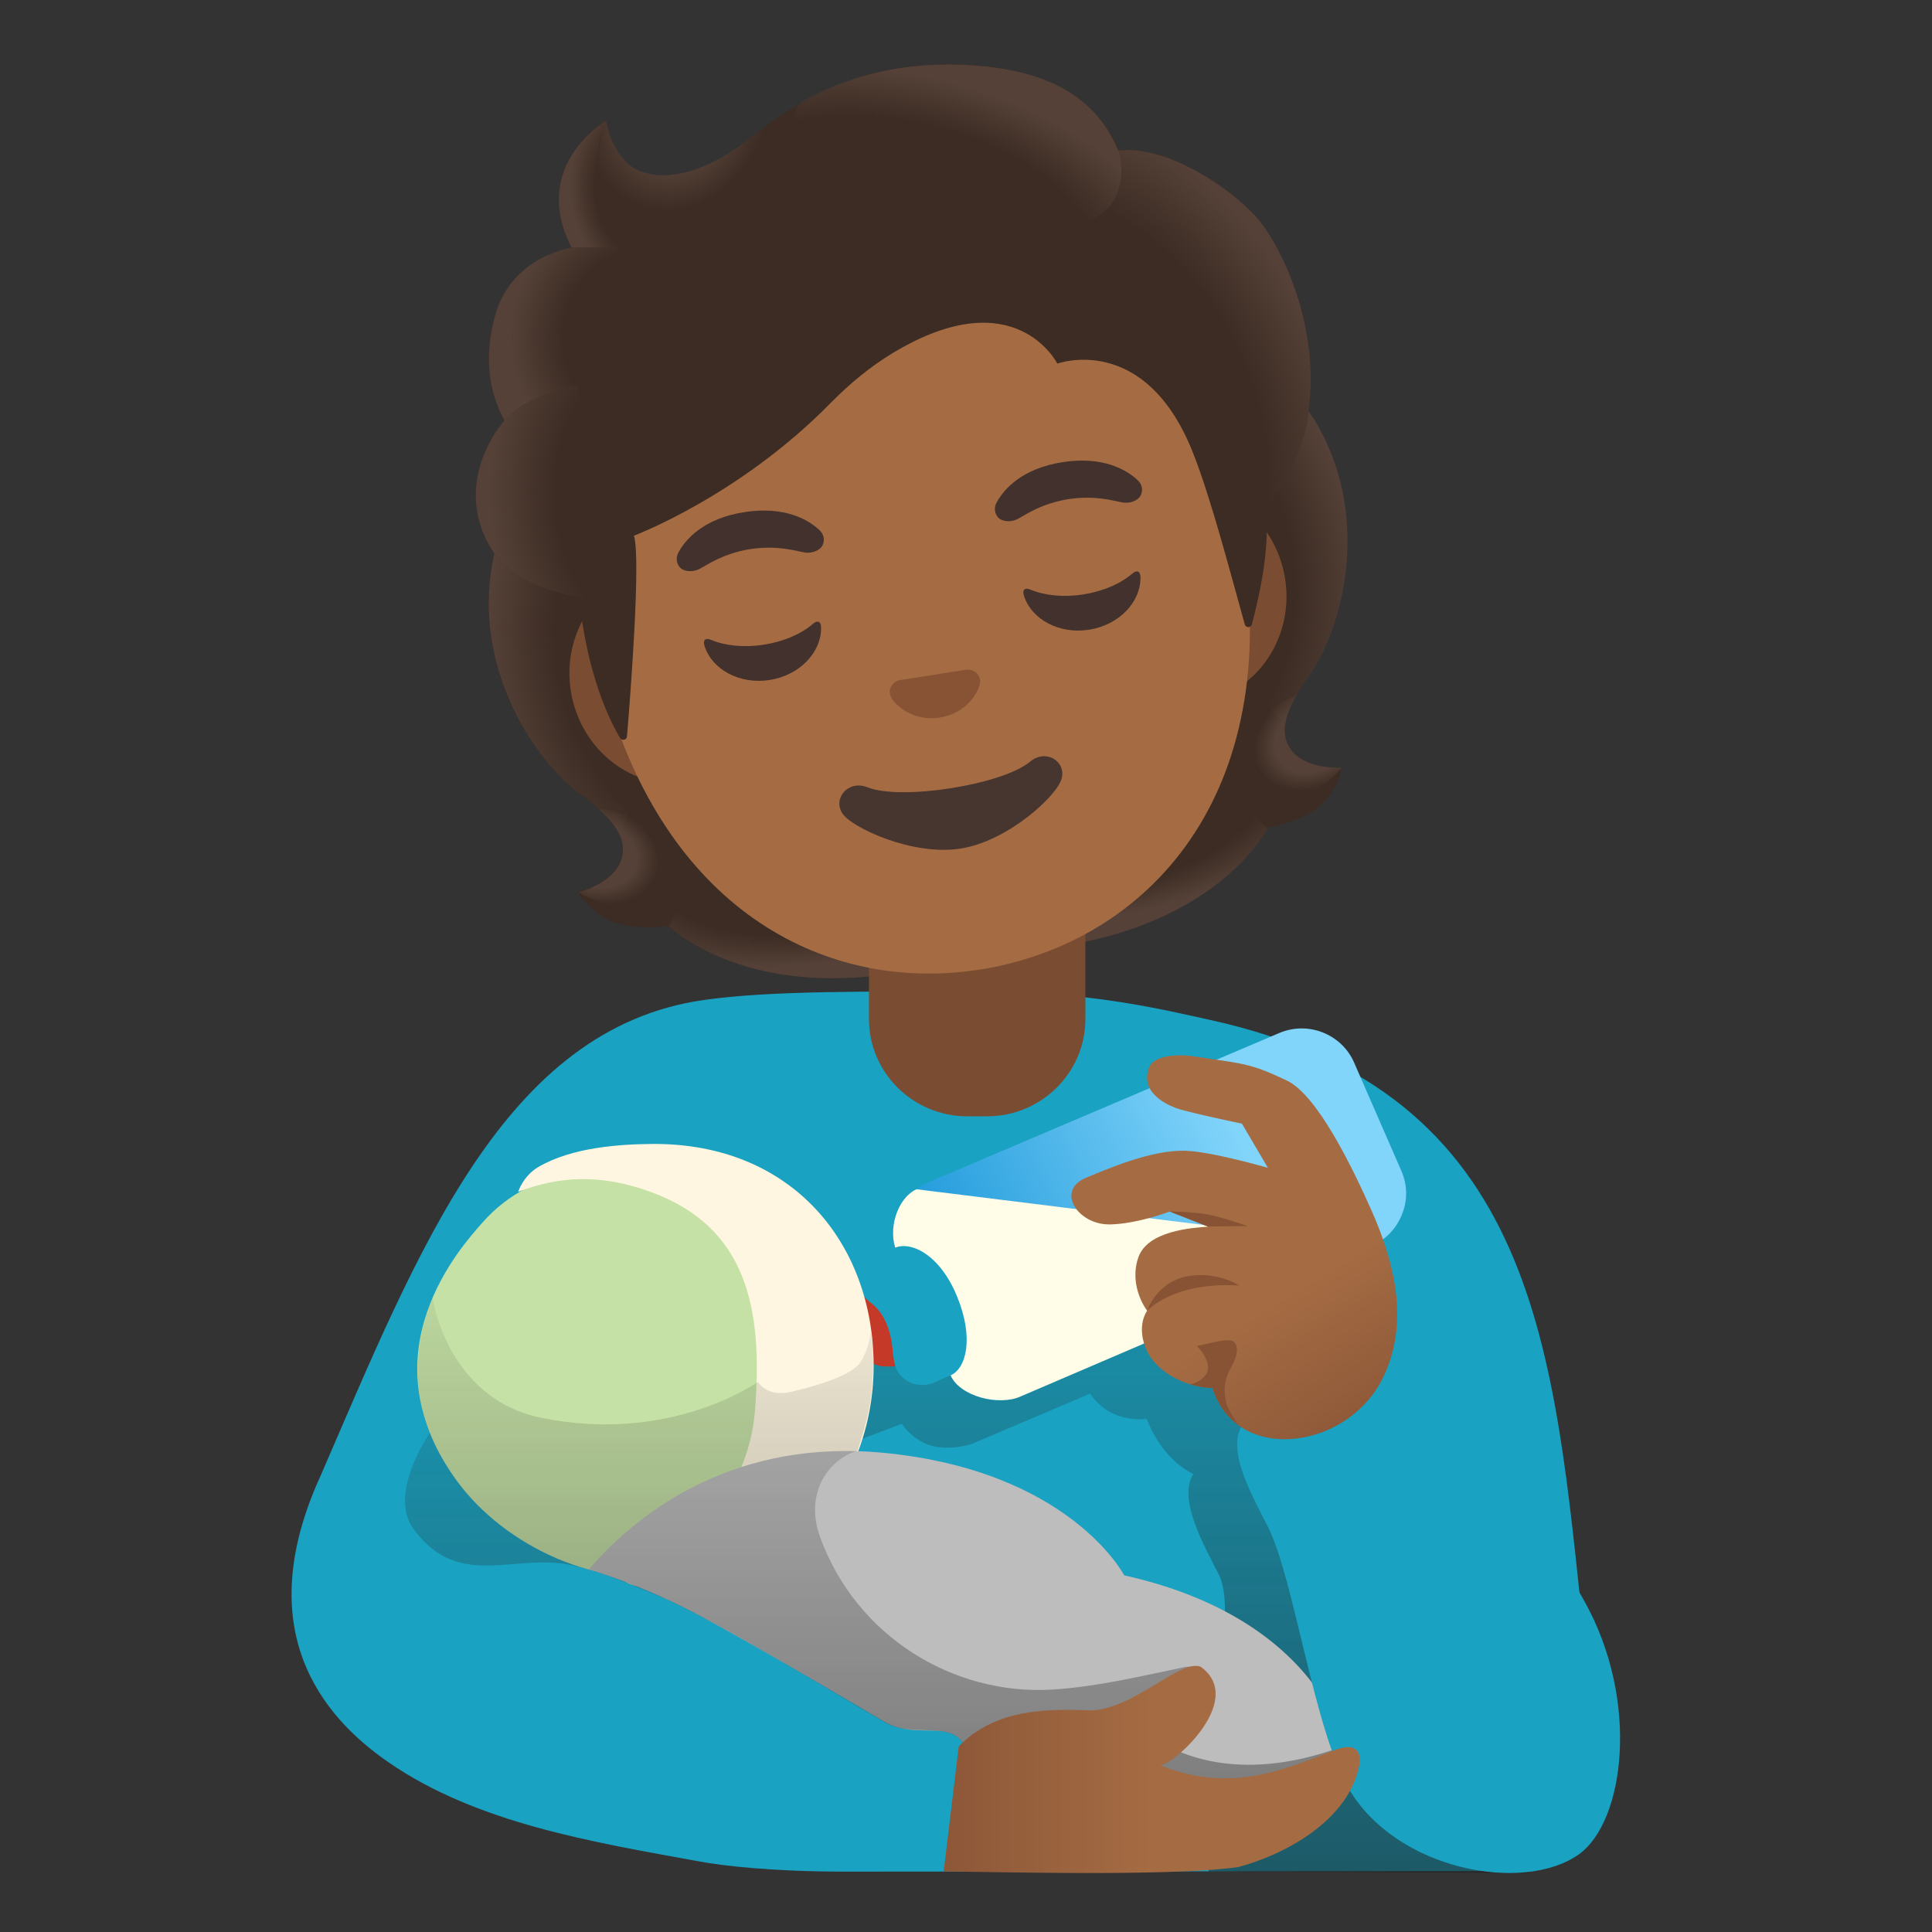 <svg xmlns="http://www.w3.org/2000/svg" width="100" height="100" viewBox="0 0 100 100" fill="none"><rect x="0" y="0" width="100" height="100" fill="#333333" stroke="none"/><path d="M66.868 38.859C66.063 37.828 66.665 36.547 67.782 34.906C69.555 32.297 71.032 26.672 68 21.703C68.008 21.672 67.422 20.844 67.43 20.812L66.532 20.914C66.235 20.922 56.43 22.5 46.625 24.102C36.821 25.703 27.016 27.328 26.735 27.414C26.735 27.414 25.571 28.602 25.586 28.625C24.29 34.305 27.477 39.156 29.993 41.07C31.578 42.273 32.555 43.297 32.118 44.523C31.696 45.719 29.93 46.172 29.93 46.172C29.93 46.172 30.524 47.227 31.625 47.672C32.641 48.078 33.797 48.031 34.578 47.922C34.578 47.922 38.336 51.656 46.336 50.352L50.789 49.625L55.243 48.898C63.243 47.594 65.618 42.852 65.618 42.852C66.399 42.703 67.508 42.391 68.344 41.68C69.243 40.914 69.469 39.719 69.469 39.719C69.469 39.719 67.649 39.859 66.868 38.859Z" fill="#3C2C23"></path><path d="M50.789 49.641L50.023 44.938L64.062 41.484L65.617 42.867C65.617 42.867 63.25 47.602 55.242 48.914L50.789 49.641Z" fill="url(#paint0_radial_34_6003)"></path><path d="M65.25 40.82C62.586 37.93 67.117 35.953 67.117 35.953H67.125C66.469 37.109 66.242 38.062 66.867 38.859C67.649 39.859 69.469 39.727 69.469 39.727C69.469 39.727 67.375 42.297 65.25 40.82Z" fill="url(#paint1_radial_34_6003)"></path><path d="M68.016 21.703C70.969 26.516 69.61 32.18 67.899 34.758C67.664 35.109 66.641 36.5 66.524 37.5C66.524 37.5 60.688 31.648 58.633 27.992C58.219 27.25 57.828 26.484 57.657 25.656C57.532 25.031 57.508 24.273 57.774 23.68C58.11 22.953 67.672 21.195 67.672 21.195C67.672 21.203 68.016 21.703 68.016 21.703Z" fill="url(#paint2_radial_34_6003)"></path><path d="M25.593 28.633C24.32 34.133 27.414 39.078 29.867 40.969C30.203 41.227 31.609 42.219 32.039 43.125C32.039 43.125 35.703 35.727 36.492 31.602C36.648 30.765 36.781 29.914 36.679 29.078C36.601 28.445 36.382 27.719 35.937 27.242C35.39 26.664 34.898 26.922 34.148 27.039C32.71 27.273 26.382 27.93 25.89 28.015L25.593 28.633Z" fill="url(#paint3_radial_34_6003)"></path><path d="M50.812 49.633L50.047 44.93L35.641 46.125L34.609 47.93C34.609 47.93 38.367 51.664 46.367 50.359L50.812 49.633Z" fill="url(#paint4_radial_34_6003)"></path><path d="M34.297 45.875C35.898 42.289 30.977 41.859 30.977 41.859L30.969 41.867C31.961 42.75 32.477 43.586 32.141 44.539C31.719 45.734 29.953 46.188 29.953 46.188C29.953 46.188 32.75 47.961 34.297 45.875Z" fill="url(#paint5_radial_34_6003)"></path><path d="M79.109 96.844C75.727 96.844 47.5 96.875 43.727 96.875C39.953 96.875 37.391 96.57 36.211 96.351C30.68 95.344 24.68 94.375 20.102 91.211C16.602 88.797 12.969 84.312 16.594 76.383C21.649 64.726 26.078 53.226 36.438 51.758C39.906 51.266 45.008 51.32 50.734 51.32C56.461 51.32 60.234 52.266 62.625 52.789C79.695 56.531 80.414 69.961 81.977 84.57C81.977 84.57 83.313 96.844 79.109 96.844Z" fill="#19A2C1"></path><path d="M50.578 46.586H44.977V52.742C44.977 55.523 47.258 57.781 50.07 57.781H51.086C53.898 57.781 56.18 55.523 56.18 52.742V46.586H50.578Z" fill="#7A4C32"></path><path d="M79.476 85.406C74.687 76.836 73.336 75.594 72.664 74.094C71.547 71.586 70.429 70.594 69.594 70.234C69.5 69.281 69.265 68.133 68.945 66.734C69.437 66.399 69.82 65.93 70.047 65.367C70.336 64.633 70.32 63.828 70.008 63.102L67.57 57.516C67.258 56.789 42.164 67.516 42.164 67.516C41.343 68.883 41.031 70.086 42.062 72.336C42.664 73.649 44.039 74.711 44.328 74.586L46.679 73.695C47.008 74.18 47.476 74.555 48.039 74.774C48.258 74.859 49.14 75.094 50.304 74.734L56.422 72.133C57.265 73.375 58.531 73.516 59.359 73.445C59.359 73.445 60.015 75.422 61.765 76.297C60.945 77.586 62.32 79.984 63.093 81.516C64.289 83.875 61.633 92.672 62.57 96.867L79.125 96.945C80.422 94.313 81.773 89.508 79.476 85.406Z" fill="url(#paint6_linear_34_6003)"></path><path d="M72.53 60.594L70.093 55.008C69.78 54.282 69.194 53.727 68.46 53.438C67.726 53.149 66.921 53.164 66.194 53.477L48.015 61.211C47.297 61.526 46.733 62.112 46.446 62.841C46.159 63.57 46.173 64.383 46.483 65.102L48.921 70.688C49.233 71.415 49.819 71.969 50.554 72.258C50.773 72.344 50.991 72.399 51.218 72.438C51.757 72.516 52.304 72.438 52.819 72.219L70.999 64.485C71.726 64.172 72.28 63.586 72.569 62.852C72.866 62.118 72.851 61.321 72.53 60.594Z" fill="url(#paint7_linear_34_6003)"></path><path d="M47.437 61.555C46.421 62.032 45.929 63.68 46.413 64.782L49.202 71.188C49.687 72.29 51.702 72.774 52.804 72.29L70.999 64.485L47.437 61.555Z" fill="#FFFDE7"></path><path d="M45.093 66.524C45.468 66.422 45.96 66.469 46.187 66.774C46.445 67.126 46.624 67.68 46.812 68.087C47.132 68.79 47.343 69.524 47.327 70.297C47.327 70.383 47.32 70.485 47.249 70.547C47.202 70.594 47.132 70.61 47.062 70.626C46.64 70.712 46.202 70.743 45.773 70.727C44.913 70.696 44.46 69.938 44.195 69.196C44.031 68.727 43.952 68.227 44.046 67.743C44.148 67.258 44.445 66.805 44.882 66.587C44.952 66.571 45.015 66.547 45.093 66.524Z" fill="#C53929"></path><path d="M49.202 71.188L48.343 71.563C47.765 71.813 47.046 71.672 46.624 71.204C46.218 70.751 46.249 70.133 46.163 69.547C46.054 68.782 45.78 68.087 45.273 67.602C45.124 67.462 44.944 67.344 44.804 67.196C44.171 66.516 44.71 65.29 45.46 64.962L46.319 64.587C47.14 64.227 48.64 64.922 49.53 67.087C50.421 69.235 50.023 70.829 49.202 71.188Z" fill="#19A2C1"></path><path d="M42.977 72.821C42.5 76.852 39.164 80.29 35.313 81.329C31.234 82.438 26.102 80.086 23.578 76.555C18.867 69.977 23.898 64.5 24.977 63.274C27.664 60.227 31.633 60.282 34.773 60.477C41.211 60.875 43.633 67.329 42.977 72.821Z" fill="#C5E1A5"></path><path d="M33.727 59.211C32.102 59.227 29.617 59.375 27.859 60.407C27.07 60.875 26.82 61.688 26.82 61.688C28.93 60.883 31.062 60.735 33.703 61.703C38.664 63.524 39.5 67.727 39.078 73.008C38.773 76.828 36.242 79.922 33.164 80.906C31.727 81.367 31.852 82.063 33.727 82.195C40.484 82.664 45.219 77.047 45.219 70.703C45.219 64.36 40.984 59.141 33.727 59.211Z" fill="#FEF6E0"></path><path d="M45.719 75.196C55.391 76.126 58.188 81.54 58.188 81.54C67.883 83.688 70.422 90.133 69.648 93.055C69.648 93.055 65.211 95.665 62.445 95.719C58.453 95.805 54.445 95.844 50.469 95.665C50.469 95.665 51.078 91.243 49.625 89.961C48.742 89.188 47.219 89.969 45.75 89.102C43.289 87.649 39.531 85.422 36.375 83.711C33.234 82.008 30.477 81.235 30.477 81.235C33.281 77.969 38.305 74.485 45.719 75.196Z" fill="#BDBDBD"></path><path d="M22.391 67.188C22.391 67.188 23.125 72.398 28.039 73.391C34.774 74.75 39.227 71.523 39.227 71.523C39.227 71.523 39.696 72.344 40.961 72.039C41.977 71.797 44.094 71.25 44.555 70.477C45.172 69.453 45.063 68.562 45.063 68.562C45.031 68.922 45.156 69.352 45.172 69.719C45.219 70.695 45.18 71.688 45.031 72.656C44.883 73.641 44.383 75.094 44.383 75.094C42.969 75.484 41.602 77.211 42.446 79.555C44.321 84.719 49.367 87.758 54.446 87.453C56.633 87.32 58.774 86.82 60.914 86.375C61.289 86.297 61.805 86.133 62.024 86.438C62.899 87.656 60.859 89.695 60.289 90.312C64.539 92.57 69.219 90.414 69.422 90.445C69.625 90.477 67.047 93.32 62.297 93.32C60.047 93.32 57.914 92.453 55.758 91.891C53.649 91.336 51.086 91.961 49.813 90.18C49.039 89.102 47.188 89.938 45.844 89.172C43.203 87.656 36.992 83.82 34.024 82.578C31.492 81.523 30.953 81.375 29.969 81.102C26.774 80.211 23.852 82.445 21.414 79.156C20.047 77.312 22.242 74.18 22.242 74.18C20.758 70.609 22.391 67.188 22.391 67.188Z" fill="url(#paint8_linear_34_6003)"></path><path d="M65.133 73.141C62.852 74.024 64.68 77.156 65.617 79.008C66.992 81.711 67.992 89.485 69.812 92.586C72.297 96.82 78.875 98.016 81.727 95.977C84.086 94.289 84.891 88.039 82.016 82.891C77.227 74.32 75.875 73.078 75.203 71.578C72.984 66.594 70.758 67.61 70.758 67.61L65.133 73.141Z" fill="#19A2C1"></path><path d="M70.391 91.18C70.391 90.68 70.211 90.133 68.992 90.617C65.906 91.844 63.469 92.727 59.992 91.352C60.359 91.672 64.641 88.062 62.141 86.266C61.07 85.883 58.805 88.367 56.562 88.531C54.312 88.445 51.57 88.398 49.625 90.391L48.844 96.867C50.844 96.867 60.352 97.156 64.078 96.641C66.273 96.07 69.906 94.312 70.391 91.18Z" fill="url(#paint9_linear_34_6003)"></path><path d="M61.711 54.665C61.016 54.563 59.727 54.602 59.477 55.251C58.977 56.524 60.352 57.243 61.273 57.477C62.711 57.844 64.281 58.157 64.281 58.157L65.625 60.446C65.625 60.446 62.68 59.594 61.328 59.563C59.609 59.524 57.492 60.43 56.211 60.961C54.625 61.61 55.773 63.407 57.461 63.376C58.891 63.344 60.539 62.711 60.539 62.711L62.531 63.493C61.687 63.547 59.398 63.711 58.922 65.079C58.398 66.586 59.375 67.844 59.375 67.844C59.375 67.844 58.766 68.649 59.375 69.946C59.867 70.985 61.344 71.821 62.758 71.844C63.484 74.094 65.406 74.508 66.5 74.493C68.82 74.469 70.727 73.04 71.555 71.368C72.539 69.368 72.781 66.704 71.008 62.696C69.969 60.352 68.172 56.672 66.609 55.93C64.68 55.016 64.445 55.079 61.711 54.665Z" fill="url(#paint10_linear_34_6003)"></path><path d="M61.625 71.657C61.992 71.766 62.375 71.836 62.758 71.844C63.055 72.774 63.562 73.375 64.133 73.782C63.914 73.539 63.523 72.829 63.484 72.672C63.266 71.68 63.461 71.258 63.781 70.657C64.102 70.055 64.086 69.625 63.844 69.438C63.555 69.211 62.25 69.641 61.945 69.664C61.945 69.664 62.805 70.493 62.438 71.118C62.25 71.414 61.922 71.579 61.625 71.657Z" fill="#875334"></path><path d="M59.375 67.844C59.375 67.844 60.75 66.321 64.141 66.54C64.141 66.54 63.109 65.837 61.625 66.032C59.883 66.266 59.375 67.844 59.375 67.844Z" fill="#875334"></path><path d="M62.531 63.485L64.578 63.461C64.578 63.461 63.242 62.993 62.477 62.852C61.711 62.719 60.539 62.704 60.539 62.704L62.531 63.485Z" fill="#875334"></path><path d="M60.437 25.219L56.851 25.781L37.453 28.844L33.875 29.406C31.008 29.86 29.062 32.727 29.547 35.774C30.031 38.821 32.765 40.953 35.633 40.5L39.211 39.938L58.609 36.875L62.187 36.313C65.055 35.86 67 32.992 66.515 29.945C66.031 26.899 63.304 24.766 60.437 25.219Z" fill="#7A4C32"></path><path d="M64.062 26.578C61.843 15.625 53.742 10.523 47.414 9.641C46.575 9.521 45.728 9.476 44.882 9.508C44.32 9.531 43.789 9.594 43.296 9.695C42.093 9.937 40.796 10.461 39.5 11.242C34.015 14.523 28.531 22.391 30.757 33.359C33.234 45.602 40.992 50.719 48.812 50.375C49.703 50.336 50.593 50.227 51.492 50.047C60.132 48.273 66.835 40.219 64.062 26.578Z" fill="#A56C43"></path><path d="M42.438 27.46C41.867 26.913 40.641 26.179 38.531 26.507C36.422 26.835 35.477 27.913 35.109 28.609C34.945 28.913 35.047 29.226 35.219 29.398C35.383 29.554 35.797 29.656 36.211 29.445C36.625 29.234 37.406 28.656 38.828 28.421C40.258 28.21 41.18 28.515 41.633 28.593C42.086 28.671 42.461 28.445 42.562 28.249C42.68 28.031 42.688 27.71 42.438 27.46Z" fill="#42312C"></path><path d="M58.906 24.874C58.336 24.328 57.109 23.593 55 23.921C52.891 24.249 51.945 25.328 51.578 26.023C51.414 26.328 51.516 26.64 51.688 26.812C51.852 26.968 52.273 27.07 52.68 26.859C53.086 26.648 53.875 26.07 55.297 25.835C56.727 25.624 57.648 25.929 58.102 26.007C58.562 26.085 58.93 25.859 59.031 25.663C59.156 25.445 59.156 25.116 58.906 24.874Z" fill="#42312C"></path><path d="M53.321 39.422C51.875 40.625 46.641 41.445 44.899 40.75C43.899 40.352 43.094 41.328 43.602 42.102C44.102 42.859 47.258 44.313 49.719 43.922C52.188 43.531 54.703 41.195 54.946 40.313C55.203 39.422 54.149 38.734 53.321 39.422Z" fill="#473530"></path><path d="M50.234 34.672C50.18 34.656 50.125 34.656 50.07 34.656L46.531 35.211C46.477 35.227 46.43 35.25 46.375 35.273C46.078 35.453 45.953 35.812 46.156 36.148C46.359 36.484 47.227 37.359 48.648 37.141C50.07 36.914 50.617 35.812 50.711 35.43C50.805 35.055 50.57 34.75 50.234 34.672Z" fill="#875334"></path><path d="M39.546 33.367C38.507 33.532 37.531 33.422 36.82 33.125C36.515 32.992 36.367 33.125 36.468 33.438C36.859 34.664 38.289 35.438 39.836 35.196C41.382 34.953 42.507 33.782 42.5 32.492C42.5 32.164 42.32 32.078 42.07 32.297C41.484 32.805 40.586 33.203 39.546 33.367Z" fill="#42312C"></path><path d="M56.078 30.766C55.039 30.93 54.062 30.821 53.351 30.524C53.046 30.391 52.898 30.524 53 30.836C53.39 32.063 54.82 32.836 56.367 32.594C57.914 32.352 59.039 31.18 59.031 29.891C59.031 29.563 58.851 29.477 58.601 29.696C58.007 30.203 57.117 30.602 56.078 30.766Z" fill="#42312C"></path><path d="M64.992 11.188C63.477 9.547 60.352 7.531 57.883 7.766C57.109 5.485 54.266 3.906 51.703 3.531C44.774 2.524 40.875 5.563 38.774 7.195C38.336 7.539 35.531 9.75 33.164 8.875C31.68 8.328 31.367 6.235 31.367 6.235C31.367 6.235 27.391 8.547 29.578 12.813C28.133 13.11 26.32 14.039 25.641 16.25C24.836 18.883 25.594 20.852 26.102 21.774C25.024 23.039 23.813 25.57 25.375 28.336C26.555 30.422 29.969 30.906 29.969 30.906C30.391 34.93 31.539 37.266 32.094 38.196C32.188 38.359 32.438 38.305 32.453 38.117C32.625 36.063 33.18 28.906 32.813 27.727C32.813 27.727 38.274 25.68 43.016 20.836C43.984 19.852 45.055 18.969 46.234 18.258C52.555 14.461 54.727 18.82 54.727 18.82C54.727 18.82 59.266 17.156 61.75 23.438C62.68 25.789 63.68 29.641 64.43 32.321C64.484 32.508 64.75 32.508 64.797 32.313C65.094 31.149 65.688 28.844 65.555 26.61C65.508 25.82 67.422 24.461 67.774 21C68.258 16.383 66.086 12.375 64.992 11.188Z" fill="#3C2C23"></path><path d="M65.547 26.633C65.5 25.844 67.414 24.484 67.766 21.023C67.805 20.656 67.828 20.281 67.844 19.914C67.914 15.766 66 12.281 64.992 11.195C63.594 9.68 60.812 7.844 58.453 7.758C58.25 7.766 58.055 7.773 57.867 7.789C57.867 7.789 58.203 8.828 57.914 9.758C57.539 10.953 56.438 11.406 56.438 11.406C63.375 16.391 63.758 21.445 65.547 26.633Z" fill="url(#paint11_radial_34_6003)"></path><path d="M40.094 6.203C39.594 6.555 39.157 6.898 38.774 7.188C38.336 7.531 35.532 9.742 33.164 8.867C31.711 8.328 31.383 6.305 31.367 6.234C30.883 7.117 29.938 13 35.422 12.484C37.782 12.266 38.891 9.992 39.461 8.125C39.672 7.461 40.008 6.469 40.094 6.203Z" fill="url(#paint12_radial_34_6003)"></path><path d="M50.992 3.437C54.797 3.828 56.875 5.391 57.875 7.773C58.172 8.469 59.484 15.219 45.281 9.625C40 7.547 41.023 5.539 41.547 5.242C43.625 4.086 46.726 3 50.992 3.437Z" fill="url(#paint13_radial_34_6003)"></path><path d="M31.36 6.242C31.352 6.25 31.344 6.258 31.329 6.266C30.899 6.539 27.532 8.82 29.579 12.812L33.555 12.805C29.563 9.891 31.368 6.234 31.368 6.234L31.36 6.242Z" fill="url(#paint14_radial_34_6003)"></path><path d="M32.039 12.805L29.586 12.812C29.492 12.828 29.18 12.906 29.008 12.961C27.688 13.367 26.219 14.328 25.649 16.25C25.039 18.32 25.336 19.969 25.766 21.023C25.899 21.383 26.117 21.773 26.117 21.773C26.117 21.773 27.117 20.453 29.93 19.922L32.039 12.805Z" fill="url(#paint15_radial_34_6003)"></path><path d="M26.008 21.891C25 23.133 23.789 25.727 25.438 28.43C26.68 30.469 29.977 30.906 29.977 30.906C29.977 30.914 30.641 31 30.961 30.945L29.914 19.922C28.406 20.172 27.031 20.859 26.203 21.664C26.211 21.68 26 21.875 26.008 21.891Z" fill="url(#paint16_radial_34_6003)"></path><defs><radialGradient id="paint0_radial_34_6003" cx="0" cy="0" r="1" gradientUnits="userSpaceOnUse" gradientTransform="translate(56.944 41.657) rotate(-9.282) scale(11.812 5.803)"><stop offset="0.728" stop-color="#554138" stop-opacity="0"></stop><stop offset="1" stop-color="#554138"></stop></radialGradient><radialGradient id="paint1_radial_34_6003" cx="0" cy="0" r="1" gradientUnits="userSpaceOnUse" gradientTransform="translate(68.147 38.053) rotate(145.639) scale(3.491 2.59)"><stop offset="0.663" stop-color="#554138"></stop><stop offset="1" stop-color="#554138" stop-opacity="0"></stop></radialGradient><radialGradient id="paint2_radial_34_6003" cx="0" cy="0" r="1" gradientUnits="userSpaceOnUse" gradientTransform="translate(57.62 29.764) rotate(-103.562) scale(15.333 12.78)"><stop offset="0.725" stop-color="#554138" stop-opacity="0"></stop><stop offset="1" stop-color="#554138"></stop></radialGradient><radialGradient id="paint3_radial_34_6003" cx="0" cy="0" r="1" gradientUnits="userSpaceOnUse" gradientTransform="translate(38.007 32.967) rotate(-95.002) scale(15.334 12.78)"><stop offset="0.725" stop-color="#554138" stop-opacity="0"></stop><stop offset="1" stop-color="#554138"></stop></radialGradient><radialGradient id="paint4_radial_34_6003" cx="0" cy="0" r="1" gradientUnits="userSpaceOnUse" gradientTransform="translate(42.437 44.03) rotate(170.718) scale(11.812 5.803)"><stop offset="0.728" stop-color="#554138" stop-opacity="0"></stop><stop offset="1" stop-color="#554138"></stop></radialGradient><radialGradient id="paint5_radial_34_6003" cx="0" cy="0" r="1" gradientUnits="userSpaceOnUse" gradientTransform="translate(30.671 44.173) rotate(15.796) scale(3.49 2.589)"><stop offset="0.663" stop-color="#554138"></stop><stop offset="1" stop-color="#554138" stop-opacity="0"></stop></radialGradient><linearGradient id="paint6_linear_34_6003" x1="61.061" y1="113.721" x2="61.061" y2="57.606" gradientUnits="userSpaceOnUse"><stop stop-color="#212121" stop-opacity="0.8"></stop><stop offset="1" stop-color="#212121" stop-opacity="0"></stop></linearGradient><linearGradient id="paint7_linear_34_6003" x1="64.797" y1="60.329" x2="44.555" y2="69.993" gradientUnits="userSpaceOnUse"><stop stop-color="#81D4FA"></stop><stop offset="1" stop-color="#0288D1"></stop></linearGradient><linearGradient id="paint8_linear_34_6003" x1="45.215" y1="95.422" x2="45.215" y2="62.718" gradientUnits="userSpaceOnUse"><stop offset="0.1" stop-color="#212121" stop-opacity="0.4"></stop><stop offset="1" stop-color="#252525" stop-opacity="0"></stop></linearGradient><linearGradient id="paint9_linear_34_6003" x1="48.837" y1="91.593" x2="70.387" y2="91.593" gradientUnits="userSpaceOnUse"><stop stop-color="#8D5738"></stop><stop offset="0.5" stop-color="#A56C43"></stop></linearGradient><linearGradient id="paint10_linear_34_6003" x1="70.214" y1="74.349" x2="61.81" y2="60.382" gradientUnits="userSpaceOnUse"><stop stop-color="#8D5738"></stop><stop offset="0.5" stop-color="#A56C43"></stop></linearGradient><radialGradient id="paint11_radial_34_6003" cx="0" cy="0" r="1" gradientUnits="userSpaceOnUse" gradientTransform="translate(55.472 21.914) rotate(62.805) scale(17.972 13.335)"><stop offset="0.699" stop-color="#554138" stop-opacity="0"></stop><stop offset="1" stop-color="#554138"></stop></radialGradient><radialGradient id="paint12_radial_34_6003" cx="0" cy="0" r="1" gradientUnits="userSpaceOnUse" gradientTransform="translate(35.021 5.405) rotate(18.922) scale(4.713 5.588)"><stop offset="0.58" stop-color="#554138"></stop><stop offset="1" stop-color="#554138" stop-opacity="0"></stop></radialGradient><radialGradient id="paint13_radial_34_6003" cx="0" cy="0" r="1" gradientUnits="userSpaceOnUse" gradientTransform="translate(46.788 12.152) rotate(-166.472) scale(14.74 8.282)"><stop offset="0.699" stop-color="#554138" stop-opacity="0"></stop><stop offset="1" stop-color="#554138"></stop></radialGradient><radialGradient id="paint14_radial_34_6003" cx="0" cy="0" r="1" gradientUnits="userSpaceOnUse" gradientTransform="translate(33.847 9.949) rotate(-9.282) scale(4.326 5.292)"><stop offset="0.702" stop-color="#554138" stop-opacity="0"></stop><stop offset="1" stop-color="#554138"></stop></radialGradient><radialGradient id="paint15_radial_34_6003" cx="0" cy="0" r="1" gradientUnits="userSpaceOnUse" gradientTransform="translate(34.49 17.582) rotate(-174.22) scale(8.112 7.592)"><stop offset="0.66" stop-color="#554138" stop-opacity="0"></stop><stop offset="1" stop-color="#554138"></stop></radialGradient><radialGradient id="paint16_radial_34_6003" cx="0" cy="0" r="1" gradientUnits="userSpaceOnUse" gradientTransform="translate(33.854 25.622) rotate(-1.45) scale(8.517 11.969)"><stop offset="0.598" stop-color="#554138" stop-opacity="0"></stop><stop offset="1" stop-color="#554138"></stop></radialGradient></defs></svg>